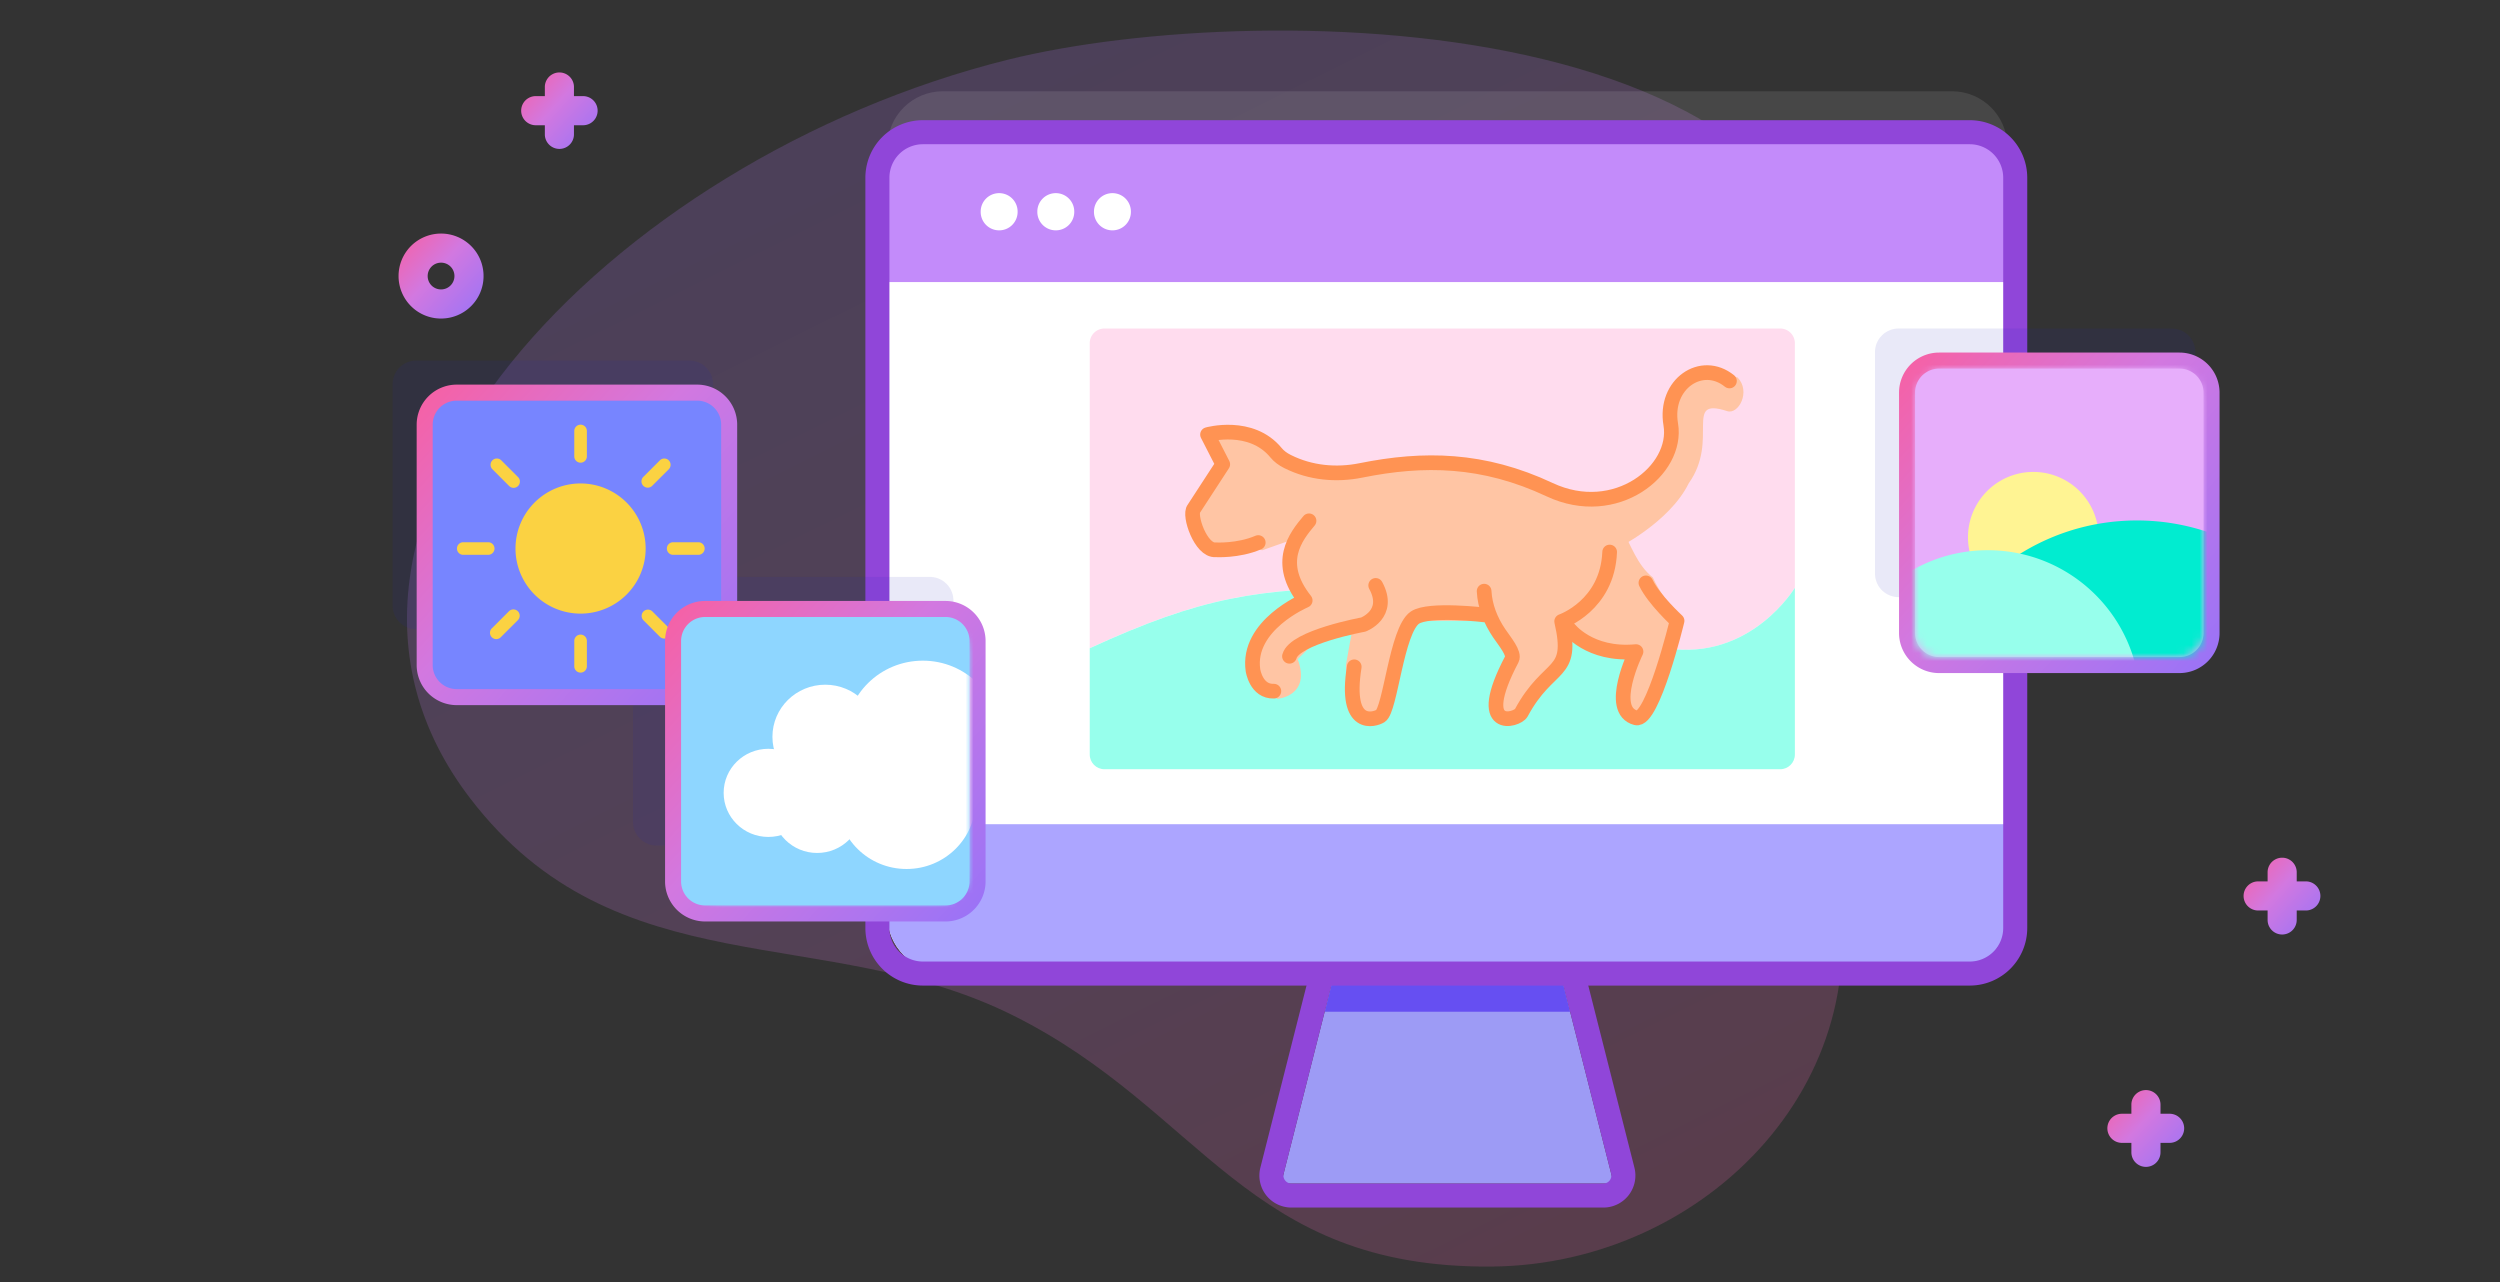 <svg width="312" height="160" fill="none" xmlns="http://www.w3.org/2000/svg">
  <rect width="100%" height="100%" fill="#333333" stroke="none"/>
  <g clip-path="url(#a)">
    <path opacity=".2" d="M58.678 99.634c18.226 23.799 44.345 15.382 67.816 27.122 23.642 11.824 29.038 31.55 59.637 31.311 27.107-.211 49.912-24.067 42.31-51.192-2.167-7.73-7.553-14.567-8.306-22.768-1.214-13.23 8.021-20.662 9.873-32.847C237.703.63 157.52-.445 125.796 7.448c-49.754 12.379-93.368 57.91-67.118 92.186Z" fill="url(#b)"/>
    <path d="M55.043 39.755a5.289 5.289 0 0 1-3.752-1.551 5.311 5.311 0 0 1 0-7.503 5.31 5.31 0 0 1 7.503 0 5.271 5.271 0 0 1 1.553 3.752 5.27 5.27 0 0 1-1.554 3.751 5.288 5.288 0 0 1-3.75 1.55Zm0-6.974c-.429 0-.857.163-1.182.489a1.674 1.674 0 0 0 0 2.364 1.674 1.674 0 0 0 2.854-1.182 1.667 1.667 0 0 0-1.672-1.671Z" fill="url(#c)"/>
    <path d="M72.81 11.997h-1.18v-1.18a1.817 1.817 0 0 0-3.633 0v1.18h-1.18a1.817 1.817 0 0 0 0 3.633h1.18v1.18a1.817 1.817 0 0 0 3.633 0v-1.18h1.18a1.817 1.817 0 0 0 0-3.633Z" fill="url(#d)"/>
    <path d="M270.811 138.997h-1.181v-1.181a1.817 1.817 0 0 0-3.633 0v1.181h-1.181a1.816 1.816 0 1 0 0 3.633h1.181v1.181a1.816 1.816 0 1 0 3.633 0v-1.181h1.181a1.817 1.817 0 0 0 0-3.633Z" fill="url(#e)"/>
    <path d="M287.811 109.997h-1.181v-1.181a1.817 1.817 0 0 0-3.633 0v1.181h-1.181a1.816 1.816 0 1 0 0 3.633h1.181v1.181a1.816 1.816 0 1 0 3.633 0v-1.181h1.181a1.817 1.817 0 0 0 0-3.633Z" fill="url(#f)"/>
    <path opacity=".1" fill-rule="evenodd" clip-rule="evenodd" d="M110.762 54.653 250.508 68.43V18.275c0-3.803-3.096-6.887-6.916-6.887H117.678c-3.819 0-6.916 3.083-6.916 6.888v36.377Z" fill="#fff"/>
    <path d="M201.384 147.704h-41.498l5.434-21.439 2.867-11.316h24.896l2.867 11.316 5.434 21.439Z" fill="#9D9BF5"/>
    <path d="M195.95 126.265h-30.629l2.867-11.316h24.895l2.867 11.316Z" fill="#664FF2"/>
    <path d="M243.593 121.216H117.678c-3.819 0-6.916-3.084-6.916-6.888v-89.79c0-3.803 3.097-6.887 6.916-6.887h125.915c3.819 0 6.916 3.084 6.916 6.888v89.789c0 3.804-3.097 6.888-6.916 6.888Z" fill="#fff"/>
    <path d="M158.748 146.09a2.5 2.5 0 0 0 2.423 3.114h38.928a2.5 2.5 0 0 0 2.423-3.114l-5.118-20.193-1.243-4.904a2.5 2.5 0 0 0-2.423-1.886h-26.206a2.5 2.5 0 0 0-2.423 1.886l-1.243 4.904-5.118 20.193Z" stroke="#9046D9" stroke-width="3"/>
    <path d="M250.509 35.202V24.54c.491-6.539-3.097-6.888-6.916-6.888H117.678c-3.819 0-7.678 0-6.916 6.888v10.663h139.747Z" fill="#C38BFA"/>
    <path d="M110.762 102.857v11.471c0 3.804 3.097 6.888 6.916 6.888h125.915c3.819 0 6.916-3.084 6.916-6.888v-11.471H110.762Z" fill="#ACA5FF"/>
    <path d="M124.694 24.105a2.3 2.3 0 0 0-2.305 2.295v.053a2.3 2.3 0 0 0 2.305 2.295 2.3 2.3 0 0 0 2.304-2.295V26.4a2.3 2.3 0 0 0-2.304-2.295ZM131.763 24.105a2.3 2.3 0 0 0-2.304 2.295v.053a2.3 2.3 0 0 0 2.304 2.295 2.3 2.3 0 0 0 2.305-2.295V26.4a2.3 2.3 0 0 0-2.305-2.295ZM138.833 24.105a2.3 2.3 0 0 0-2.305 2.295v.053a2.3 2.3 0 0 0 2.305 2.295 2.3 2.3 0 0 0 2.304-2.295V26.4a2.3 2.3 0 0 0-2.304-2.295Z" fill="#fff"/>
    <path d="M245.824 121.5H115.176a5.68 5.68 0 0 1-5.676-5.683V22.183a5.68 5.68 0 0 1 5.676-5.683h130.648a5.68 5.68 0 0 1 5.676 5.683V115.817a5.68 5.68 0 0 1-5.676 5.683Z" stroke="#9046D9" stroke-width="3"/>
    <path opacity=".1" fill-rule="evenodd" clip-rule="evenodd" d="m104.379 105.521 14.607-14.026V74.946A2.943 2.943 0 0 0 116.047 72H81.939A2.942 2.942 0 0 0 79 74.946v27.629a2.942 2.942 0 0 0 2.939 2.946h22.44Z" fill="#2626BC"/>
    <path opacity=".1" fill-rule="evenodd" clip-rule="evenodd" d="m74.379 78.521 14.607-14.026V47.946A2.942 2.942 0 0 0 86.047 45H51.94A2.942 2.942 0 0 0 49 47.946v27.629a2.942 2.942 0 0 0 2.939 2.946h22.44ZM259.379 74.521l14.607-14.026V43.946A2.943 2.943 0 0 0 271.047 41h-34.108A2.943 2.943 0 0 0 234 43.946v27.629a2.943 2.943 0 0 0 2.939 2.946h22.44Z" fill="#2626BC"/>
    <path d="M53 53a4 4 0 0 1 4-4h30a4 4 0 0 1 4 4v30a4 4 0 0 1-4 4H57a4 4 0 0 1-4-4V53Z" fill="#7785FF" stroke="url(#g)" stroke-width="2"/>
    <path d="M71.67 56.93v-3.144a.786.786 0 0 1 1.572 0v3.144a.786.786 0 1 1-1.571 0Zm8.908 11.527a8.122 8.122 0 1 1-8.121-8.122 8.13 8.13 0 0 1 8.12 8.122Zm-17.06-7.828a.786.786 0 1 0 1.11-1.111l-2.095-2.096a.786.786 0 0 0-1.11 1.11l2.095 2.097Zm0 15.655-2.096 2.096a.787.787 0 1 0 1.11 1.11l2.097-2.095a.785.785 0 1 0-1.111-1.11ZM80.84 60.86a.786.786 0 0 0 .555-.23l2.096-2.096a.786.786 0 0 0-1.11-1.11l-2.097 2.095a.786.786 0 0 0 .556 1.341Zm.555 15.425a.786.786 0 0 0-1.11 1.111l2.095 2.096a.786.786 0 0 0 1.11-1.11l-2.095-2.097Zm-19.68-7.828a.786.786 0 0 0-.785-.785h-3.144a.786.786 0 0 0 0 1.571h3.144a.786.786 0 0 0 .785-.785Zm10.742 10.742a.786.786 0 0 0-.786.785v3.144a.786.786 0 1 0 1.571 0v-3.144a.786.786 0 0 0-.785-.785Zm14.67-11.527h-3.144a.786.786 0 0 0 0 1.571h3.144a.786.786 0 1 0 0-1.571Z" fill="#FBD242"/>
    <path d="M238 49a4 4 0 0 1 4-4h30a4 4 0 0 1 4 4v30a4 4 0 0 1-4 4h-30a4 4 0 0 1-4-4V49Z" fill="#E7AEFB" stroke="url(#h)" stroke-width="2"/>
    <mask id="i" style="mask-type:alpha" maskUnits="userSpaceOnUse" x="239" y="46" width="36" height="36">
      <path d="M275 79a3 3 0 0 1-3 3h-30a3 3 0 0 1-3-3V50.03a4.03 4.03 0 0 1 4.03-4.03h27.94a4.03 4.03 0 0 1 4.03 4.03V79Z" fill="#FF7EB8"/>
    </mask>
    <g mask="url(#i)">
      <path d="M237.689 44.676h38.08v38.08h-38.08v-38.08Z" fill="#E7AEFB"/>
      <path d="M253.759 75.206a8.155 8.155 0 1 0 0-16.31 8.155 8.155 0 0 0 0 16.31Z" fill="#FFF493"/>
      <path d="M275.769 82.757V66.482a27.59 27.59 0 0 0-9.082-1.528c-11.795 0-21.861 7.397-25.821 17.803h34.903Z" fill="#01ECD0"/>
      <path d="M266.448 82.757h-28.759V71.749a18.927 18.927 0 0 1 10.383-3.082c8.799 0 16.205 5.974 18.376 14.09Z" fill="#97FFEC"/>
    </g>
    <path d="M84 80a4 4 0 0 1 4-4h30a4 4 0 0 1 4 4v30a4 4 0 0 1-4 4H88a4 4 0 0 1-4-4V80Z" fill="#8ED6FF" stroke="url(#j)" stroke-width="2"/>
    <mask id="k" style="mask-type:alpha" maskUnits="userSpaceOnUse" x="86" y="78" width="35" height="35">
      <path d="M117.082 112.5H89.918c-2.164 0-3.918-1.729-3.918-3.862V81.862C86 79.729 87.754 78 89.918 78h27.164c2.164 0 3.918 1.729 3.918 3.862v26.776c0 2.133-1.754 3.862-3.918 3.862Z" fill="#FF7EB8"/>
    </mask>
    <g mask="url(#k)">
      <path d="M84.725 76.732h37.023v36.493H84.725V76.732Z" fill="#8ED6FF"/>
      <path d="M95.891 104.45c3.082 0 5.58-2.463 5.58-5.5 0-3.038-2.498-5.5-5.58-5.5-3.081 0-5.58 2.462-5.58 5.5 0 3.037 2.499 5.5 5.58 5.5Z" fill="#fff"/>
      <path d="M102.993 98.45c3.642 0 6.594-2.91 6.594-6.5s-2.952-6.5-6.594-6.5c-3.642 0-6.594 2.91-6.594 6.5s2.952 6.5 6.594 6.5Z" fill="#fff"/>
      <path d="M101.978 106.45c3.082 0 5.58-2.463 5.58-5.5 0-3.038-2.498-5.5-5.58-5.5-3.081 0-5.58 2.462-5.58 5.5 0 3.037 2.499 5.5 5.58 5.5Z" fill="#fff"/>
      <path d="M113.138 108.45c4.762 0 8.623-3.806 8.623-8.5 0-4.695-3.861-8.5-8.623-8.5-4.763 0-8.623 3.805-8.623 8.5 0 4.694 3.86 8.5 8.623 8.5Z" fill="#fff"/>
      <path d="M115.167 101.45c5.322 0 9.637-4.254 9.637-9.5 0-5.247-4.315-9.5-9.637-9.5-5.323 0-9.638 4.253-9.638 9.5 0 5.246 4.315 9.5 9.638 9.5Z" fill="#fff"/>
    </g>
    <path fill-rule="evenodd" clip-rule="evenodd" d="M224 42.833A1.833 1.833 0 0 0 222.167 41h-84.334c-1.012 0-1.833.82-1.833 1.833v38.069c13.922-6.401 21.083-7.55 35.75-7.55 9.204 0 16.963 2.337 24.072 4.476 4.22 1.27 8.21 2.471 12.136 3.074C218.5 82.52 224 73.352 224 73.352V42.834Z" fill="#FFDCEE"/>
    <path d="M136 94.167c0 1.012.821 1.833 1.833 1.833h84.334c1.012 0 1.833-.82 1.833-1.833V73.353s-5.5 9.167-16.042 7.549c-3.926-.603-7.916-1.804-12.136-3.074-7.109-2.14-14.868-4.475-24.072-4.475-14.667 0-21.828 1.148-35.75 7.549v13.265Z" fill="#97FFEC"/>
    <path d="m194.779 77.085 2.884 2.926 6.067 1.35-1.401 4.404.814 3.492 2.396-.775 2.848-5.403 1.311-5.592c-1.149-1.797-2.608-3.596-3.426-5.423-1.942-1.523-2.715-3.983-4.034-6.419l-7.459 11.44Zm-17.687-.64-1.974 3.084-1.717 8.175-1.739 1.903-3.19-1.18-.511-5.381s.892-5.195 1.435-7.404c.542-2.21 5.587-2.584 5.587-2.584l2.109 3.387Z" fill="#FFC5A4"/>
    <path d="m216.849 47.104-2.893-.604-4.655 1.69-.793 4.78-.405 3.407-3.527 4.149-2.87 1.68-1.91.006c-.044-.059-.082-.12-.128-.178h-3.57l-5.774-2.208-6.479-2.264-10.734.587-6.99 1.344-6.862-2.989-4.623-3.07-3.931.804 1.899 3.706-3.6 5.534 1.021 4.598 5.523.129 1.975.468 3.685-1.3-.286 3.514 1.205 2.971-1.205 2.152-4.025 3.2-.527 4.441 3.036 3.57s4.273-.34 2.544-4.968l3.037-2.965 5.151-1.34 2.141-1.32 4.813.856h9.125l2.311 3.694-1.545 5.082.103 2.993 2.773-.293 3.199-4.264 2.102-2.789V78.12l3.949-3.876 2.548-5.359s.022-.15.036-.408l.013.019s6.626-3.26 9.039-8.166c3.903-5.484-.735-10.823 4.815-9.019 1.4.455 2.984-2.441 1.288-4.204l.001-.003Z" fill="#FFC5A4"/>
    <path d="M157.029 67.71c-2.531 1.085-5.335.904-5.335.904-1.82.158-3.38-4.351-2.697-5.136l3.601-5.534-1.899-3.707s5.434-1.536 8.553 2.268c.374.455.862.806 1.388 1.07l.099.05c2.814 1.4 6.018 1.705 9.098 1.083 7.837-1.582 15.267-1.486 23.547 2.4 8.273 3.888 16.091-2.44 15.126-8.137-.861-5.043 3.865-8.229 7.324-5.426m-54.91 34.358c.652-2.394 9.214-3.958 9.214-3.958s3.503-1.303 1.547-4.887" stroke="#FF9353" stroke-width="1.833" stroke-miterlimit="10" stroke-linecap="round" stroke-linejoin="round"/>
    <path d="M163.366 64.997c-1.674 1.99-4.224 5.212-.478 9.938 0 0-7.33 3.095-6.517 8.716 0 0 .393 2.687 2.607 2.606m10.03-3.041c-1.254 7.871 2.589 6.57 3.274 6.143 1.246-.778 2.005-10.693 4.288-12.273 1.728-1.198 8.862-.328 8.862-.328m-.213-2.982c.099 1.89.817 3.691 1.882 5.257.718 1.056 1.956 2.517 1.577 3.239-4.861 9.223.674 7.62 1.175 6.691 3.459-6.42 6.646-4.453 5.042-11.414 0 0 5.718-1.965 5.99-8.656" stroke="#FF9353" stroke-width="1.833" stroke-miterlimit="10" stroke-linecap="round" stroke-linejoin="round"/>
    <path d="M195.756 78.398s2.568 3.477 8.418 2.922c0 0-3.609 7.338 0 8.269 2.08.536 5.123-12.11 5.123-12.11s-2.893-2.658-3.887-4.737" stroke="#FF9353" stroke-width="1.833" stroke-miterlimit="10" stroke-linecap="round" stroke-linejoin="round"/>
  </g>
  <defs>
    <linearGradient id="b" x1="54.627" y1="-61.022" x2="187.666" y2="206.727" gradientUnits="userSpaceOnUse">
      <stop stop-color="#8571FF"/>
      <stop offset=".583" stop-color="#D278E0"/>
      <stop offset="1" stop-color="#FF5B96"/>
    </linearGradient>
    <linearGradient id="c" x1="62.102" y1="41.909" x2="48.01" y2="29.08" gradientUnits="userSpaceOnUse">
      <stop stop-color="#8571FF"/>
      <stop offset=".583" stop-color="#D278E0"/>
      <stop offset="1" stop-color="#FF5B96"/>
    </linearGradient>
    <linearGradient id="d" x1="76.22" y1="20.582" x2="63.427" y2="8.939" gradientUnits="userSpaceOnUse">
      <stop stop-color="#8571FF"/>
      <stop offset=".583" stop-color="#D278E0"/>
      <stop offset="1" stop-color="#FF5B96"/>
    </linearGradient>
    <linearGradient id="e" x1="274.22" y1="147.582" x2="261.427" y2="135.939" gradientUnits="userSpaceOnUse">
      <stop stop-color="#8571FF"/>
      <stop offset=".583" stop-color="#D278E0"/>
      <stop offset="1" stop-color="#FF5B96"/>
    </linearGradient>
    <linearGradient id="f" x1="291.22" y1="118.582" x2="278.427" y2="106.939" gradientUnits="userSpaceOnUse">
      <stop stop-color="#8571FF"/>
      <stop offset=".583" stop-color="#D278E0"/>
      <stop offset="1" stop-color="#FF5B96"/>
    </linearGradient>
    <linearGradient id="g" x1="98.618" y1="96.125" x2="45.465" y2="47.748" gradientUnits="userSpaceOnUse">
      <stop stop-color="#8571FF"/>
      <stop offset=".583" stop-color="#D278E0"/>
      <stop offset="1" stop-color="#FF5B96"/>
    </linearGradient>
    <linearGradient id="h" x1="283.618" y1="92.125" x2="230.465" y2="43.748" gradientUnits="userSpaceOnUse">
      <stop stop-color="#8571FF"/>
      <stop offset=".583" stop-color="#D278E0"/>
      <stop offset="1" stop-color="#FF5B96"/>
    </linearGradient>
    <linearGradient id="j" x1="129.618" y1="123.125" x2="76.465" y2="74.748" gradientUnits="userSpaceOnUse">
      <stop stop-color="#8571FF"/>
      <stop offset=".583" stop-color="#D278E0"/>
      <stop offset="1" stop-color="#FF5B96"/>
    </linearGradient>
    <clipPath id="a">
      <path fill="#fff" d="M0 0h312v160H0z"/>
    </clipPath>
  </defs>
</svg>
